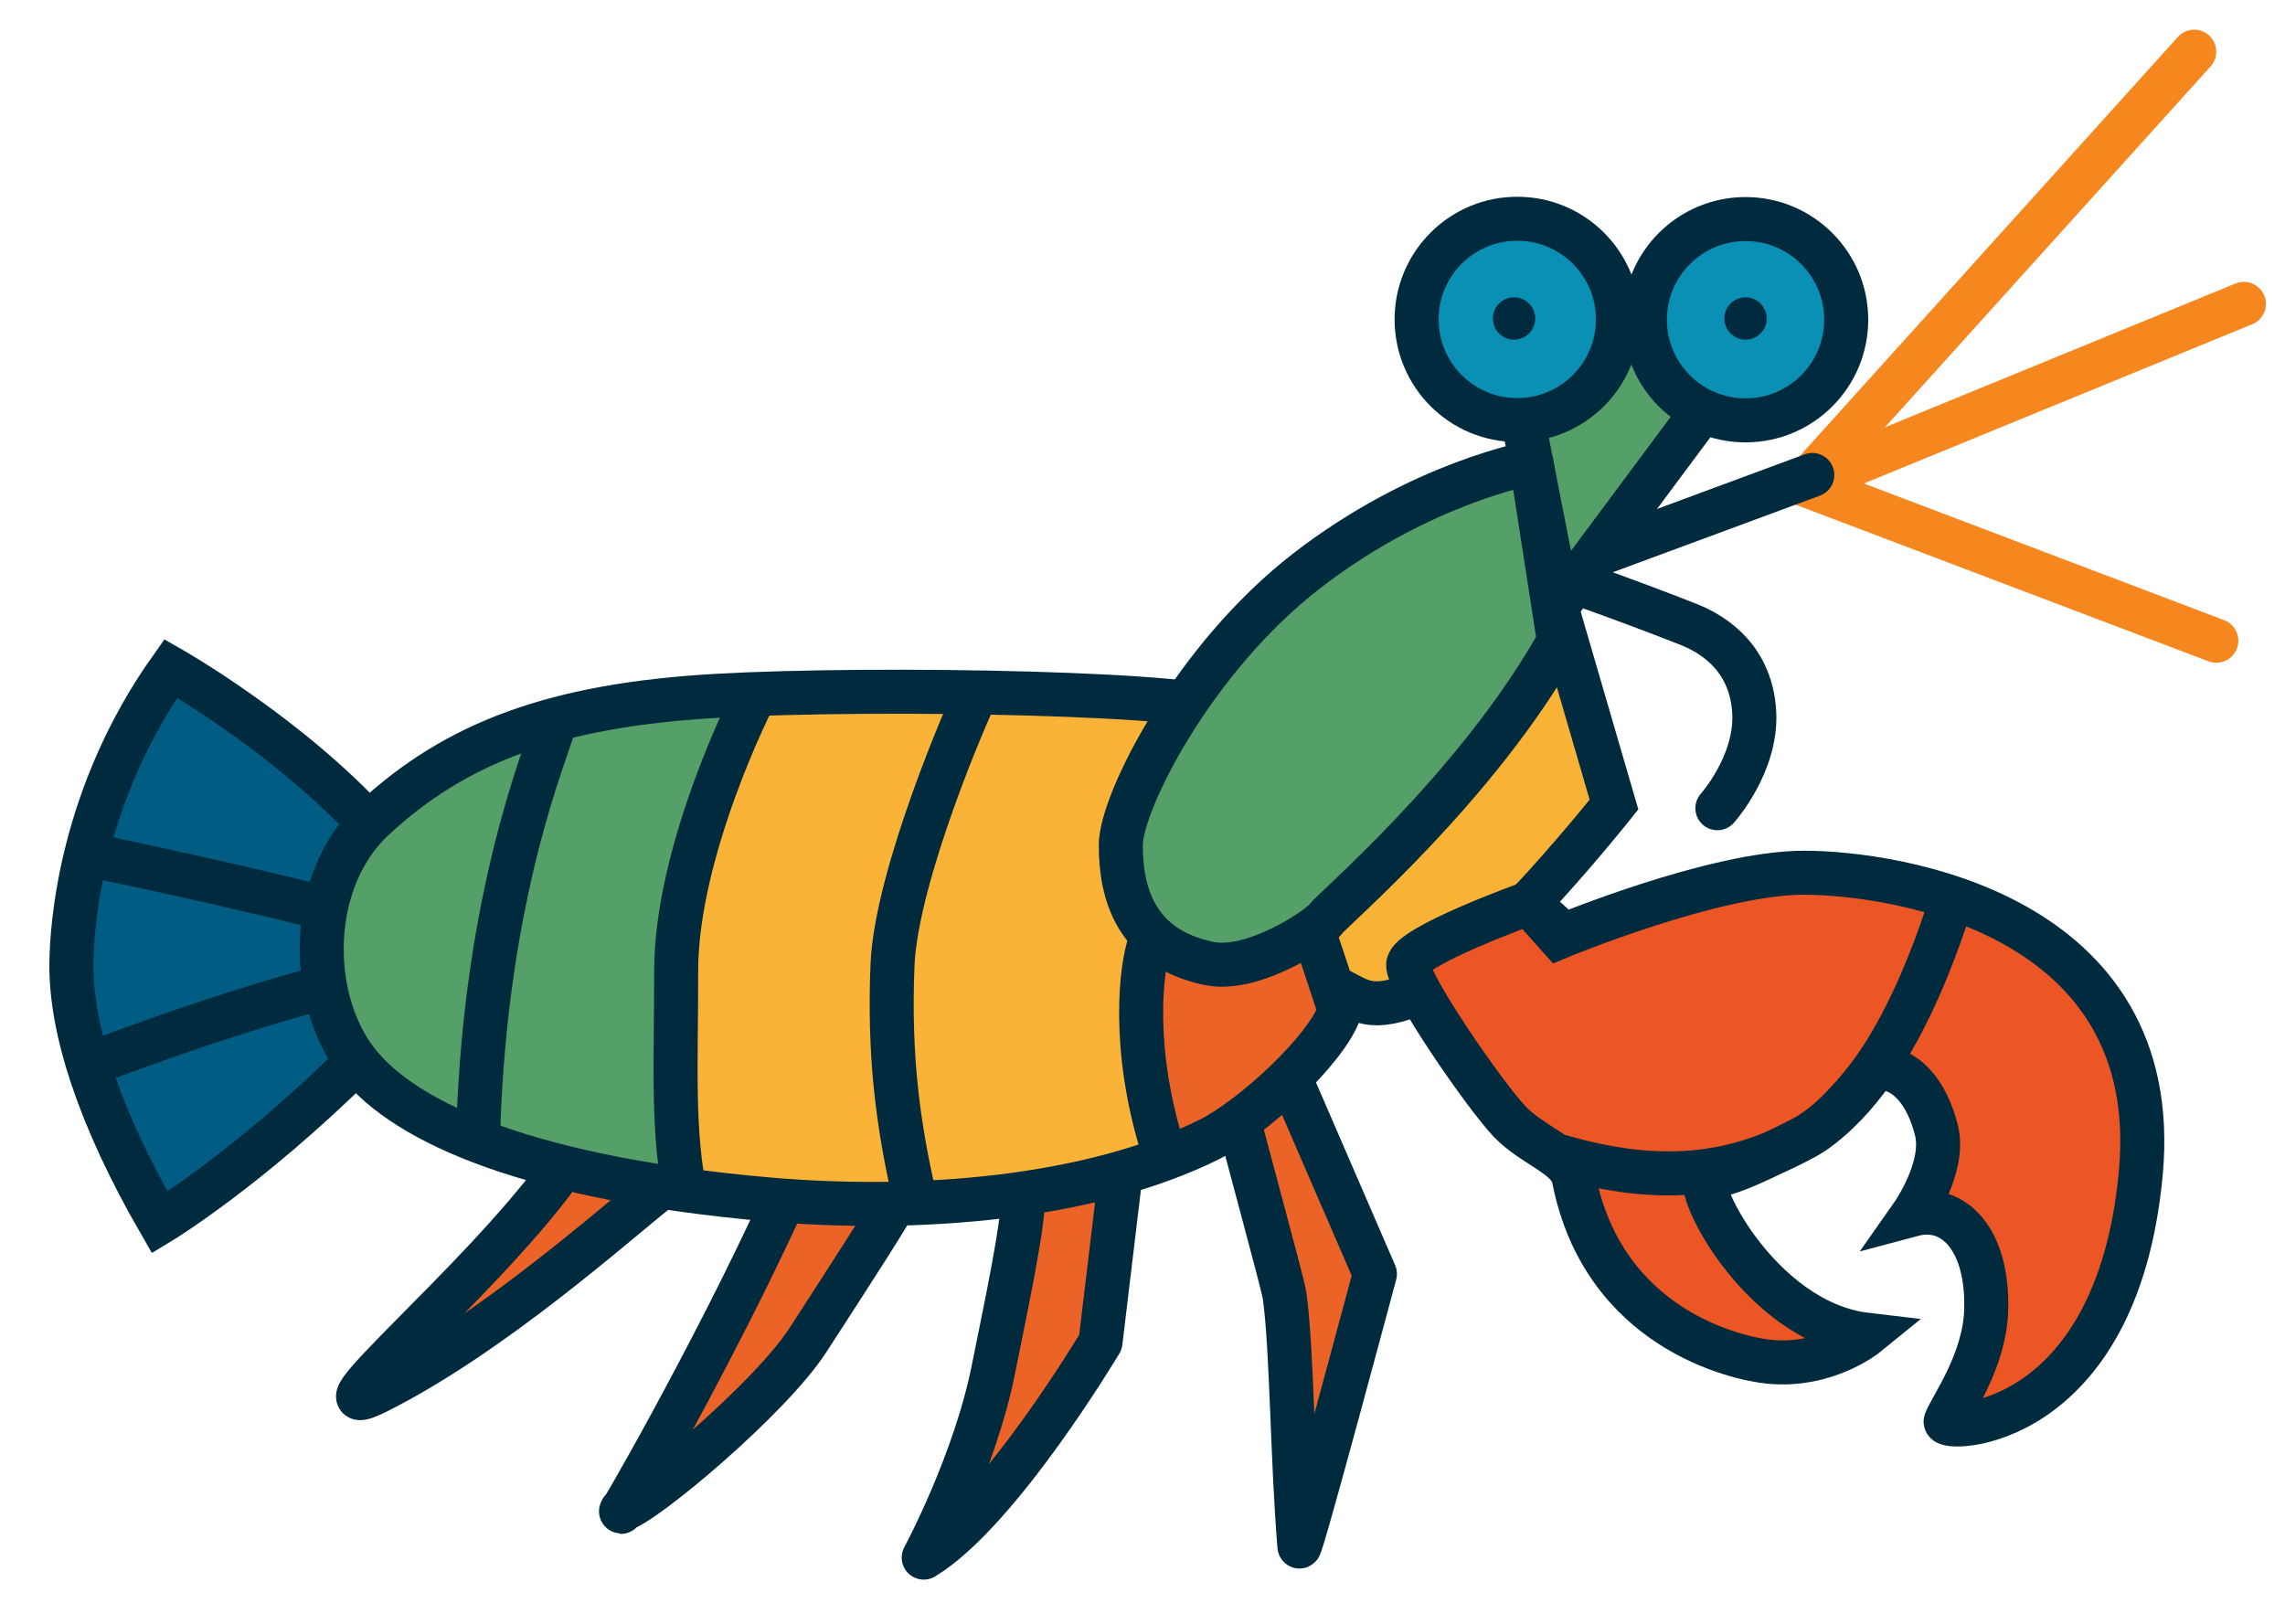 <?xml version="1.0" encoding="UTF-8"?>
<svg id="Layer_1" xmlns="http://www.w3.org/2000/svg" version="1.1" viewBox="0 0 226.32 160.9">
  <!-- Generator: Adobe Illustrator 29.8.1, SVG Export Plug-In . SVG Version: 2.1.1 Build 2)  -->
  <defs>
    <style>
      .st0 {
        fill: #ec5625;
      }

      .st0, .st1, .st2, .st3, .st4, .st5, .st6, .st7, .st8, .st9 {
        stroke-width: 4.36px;
      }

      .st0, .st1, .st3, .st4, .st5, .st6, .st7, .st8, .st9 {
        stroke: #002a3d;
      }

      .st0, .st4, .st7, .st8, .st9 {
        stroke-miterlimit: 10;
      }

      .st1, .st2, .st3, .st5, .st6 {
        stroke-linejoin: round;
      }

      .st1, .st2, .st3, .st6 {
        stroke-linecap: round;
      }

      .st1, .st2, .st5, .st7 {
        fill: none;
      }

      .st2 {
        stroke: #f6871f;
      }

      .st3, .st10 {
        fill: #559f68;
      }

      .st4 {
        fill: #005c83;
      }

      .st6, .st11 {
        fill: #ec6327;
      }

      .st8 {
        fill: #0a90b4;
      }

      .st12 {
        fill: #fbb337;
      }

      .st9 {
        fill: #f8b235;
      }

      .st13 {
        fill: #002a3d;
      }
    </style>
  </defs>
  <g>
    <polyline class="st2" points="217.33 5.12 178.67 47.97 219.52 63.47"/>
    <line class="st2" x1="222.25" y1="30.1" x2="178.67" y2="47.97"/>
    <path class="st1" d="M179.5,47.05l-26.13,9.67s7.91,2.77,13.82,5.11c1.6.63,6.24,2.73,6.56,8.75.27,5.11-3.65,9.48-3.65,9.48"/>
    <polygon class="st3" points="169.19 39.95 154.41 59.82 150.52 39.95 161.71 31.88 169.19 39.95"/>
    <path class="st9" d="M153.6,58.22l6.26,21.48s-12.19,15.32-18.02,18.05-6.93,1.46-9.12.36c-2.19-1.09-4.74-6.56-4.74-6.56l25.62-33.33Z"/>
    <path class="st0" d="M151.41,89.46l3.01,3.37s15.32-6.38,24.25-6.38,35.74,4.01,33.37,29.72c-2.37,25.71-19.72,25.64-19.33,24.62.55-1.45,3.84-5.9,4.01-10.94.24-7.04-3.21-10.63-7.29-9.54,0,0,3.28-4.67,2.37-8.33-.91-3.65-2.98-6.38-6.08-6.2,0,0-3.76,5.29-7.05,6.93s-7.48,3.83-9.48,3.83,4.83,14.41,15.68,15.68c0,0-3.98,3.24-9.66,2.67-3.12-.31-16.41-3.21-19.33-18.17-.43-2.23-4.09-3.22-6.38-5.65-2.55-2.7-10.09-13.67-10.03-15.5.06-1.82,11.95-6.1,11.95-6.1Z"/>
    <path class="st6" d="M127.97,107.23l8.21,18.96s-7.42,27.74-7.48,26.99c-.73-8.94-.73-19.47-1.46-24.8-.17-1.26-4.56-17.14-4.56-17.51s5.29-3.65,5.29-3.65Z"/>
    <path class="st6" d="M111.01,116.17l-2.01,16.78s-10.03,16.83-17.51,21.34c0,0,5.11-9.48,6.93-18.78.89-4.53,3.33-15.68,2.85-17.51l9.73-1.82Z"/>
    <path class="st6" d="M88.95,118.54c-.55,1.28-4.62,7.55-8.94,14.22-3.75,5.79-16.23,16.24-18.42,16.78-1.2,2.44,9.01-15.25,15.86-30.28,1.44-3.15,11.49-.73,11.49-.73Z"/>
    <path class="st6" d="M65.24,117.81c-4.17,3.28-16.52,14.37-27.9,20.06-7.66,3.83,10.03-10.68,18.05-21.7.99-1.36,9.85,1.64,9.85,1.64Z"/>
    <path class="st11" d="M115.17,89.91c-1.53,2.23-1.87,21.15,0,23.89,1.87,2.74,17.55-9.48,17.55-11.94s-4.19-13.04-6.2-13.59-11.35,1.64-11.35,1.64Z"/>
    <path class="st12" d="M74.99,68.46c-1.72,4.01-6.1,11.61-7.92,27.72-.62,5.45.55,17.52,1.28,20.08.73,2.55,18.96,2.17,21.7,1.99,2.74-.18,24.29-1.37,23.84-4.04-4.33-26.01,3.12-44.01.43-44.69s-39.33-1.05-39.33-1.05Z"/>
    <path class="st4" d="M36.98,82.07c-8.21-9.12-20.06-15.86-20.06-15.86-8.94,12.6-9.83,25.52-9.85,29.36-.03,6.41,2.69,15.01,8.75,25.53,0,0,8.75-5.28,19.53-15.95.89-.89,1.63-23.07,1.63-23.07Z"/>
    <path class="st5" d="M7.98,105.78s12.52-4.97,24.95-8.23"/>
    <path class="st5" d="M7.07,84.32c2.01.36,22.15,4.68,25.86,5.95"/>
    <path class="st5" d="M193.62,88.18c-.91,2.64-5.56,19.2-14.95,24.52-9.39,5.33-18.42,3.48-24.25,1.82"/>
    <path class="st5" d="M96.61,68.94c-.55.91-7.84,17.69-8.21,26.63s.55,15.68,2.01,22.24"/>
    <path class="st7" d="M113.89,93.38c-.87,2.37-1.86,10.39,1.28,20.42"/>
    <path class="st10" d="M73.27,70.71c3.59-3.12-16.41.54-22.16,3.03s-18.17,7.51-18.17,12.02-.97,14.71,0,15.9,6.65,8.27,11.94,10.31,19.67,3.59,21.93,4.26,1.01-20.67,1.73-25.96,3.71-18.67,4.73-19.57Z"/>
    <path class="st5" d="M54.85,71.86c-.58,2.36-6.75,16.32-7.48,40.12"/>
    <path class="st5" d="M74.99,68.46c-.55.91-8.04,15.86-8.02,27.77.02,8.94-.45,16.03,1.01,22.59"/>
    <path class="st7" d="M132.71,100.12c-1.28,3.83-8.7,10.66-12.95,12.76-11.8,5.86-28.92,7.23-43.77,5.92-22.79-2.01-35.72-7.29-40.65-13.67s-4.82-17.97,1.63-23.98c8.21-7.66,18.11-11.31,33.97-12.22s49.55-.29,51.19,1.77c1.64,2.06,10.58,29.41,10.58,29.41Z"/>
    <path class="st3" d="M151.68,45.85s-10.94,1.93-22.25,10.69c-11.31,8.75-18.42,22.98-18.42,27.17,0,4.74,1.43,10.21,8.75,11.73,4.38.91,10.94-3.53,11.58-4.44s15.04-13.13,23.07-27.5l-2.74-17.65Z"/>
    <circle class="st8" cx="172.89" cy="31.67" r="9.97"/>
    <circle class="st8" cx="150.28" cy="31.64" r="9.97"/>
  </g>
  <circle class="st13" cx="149.96" cy="31.55" r="2.1"/>
  <circle class="st13" cx="172.89" cy="31.55" r="2.1"/>
</svg>
